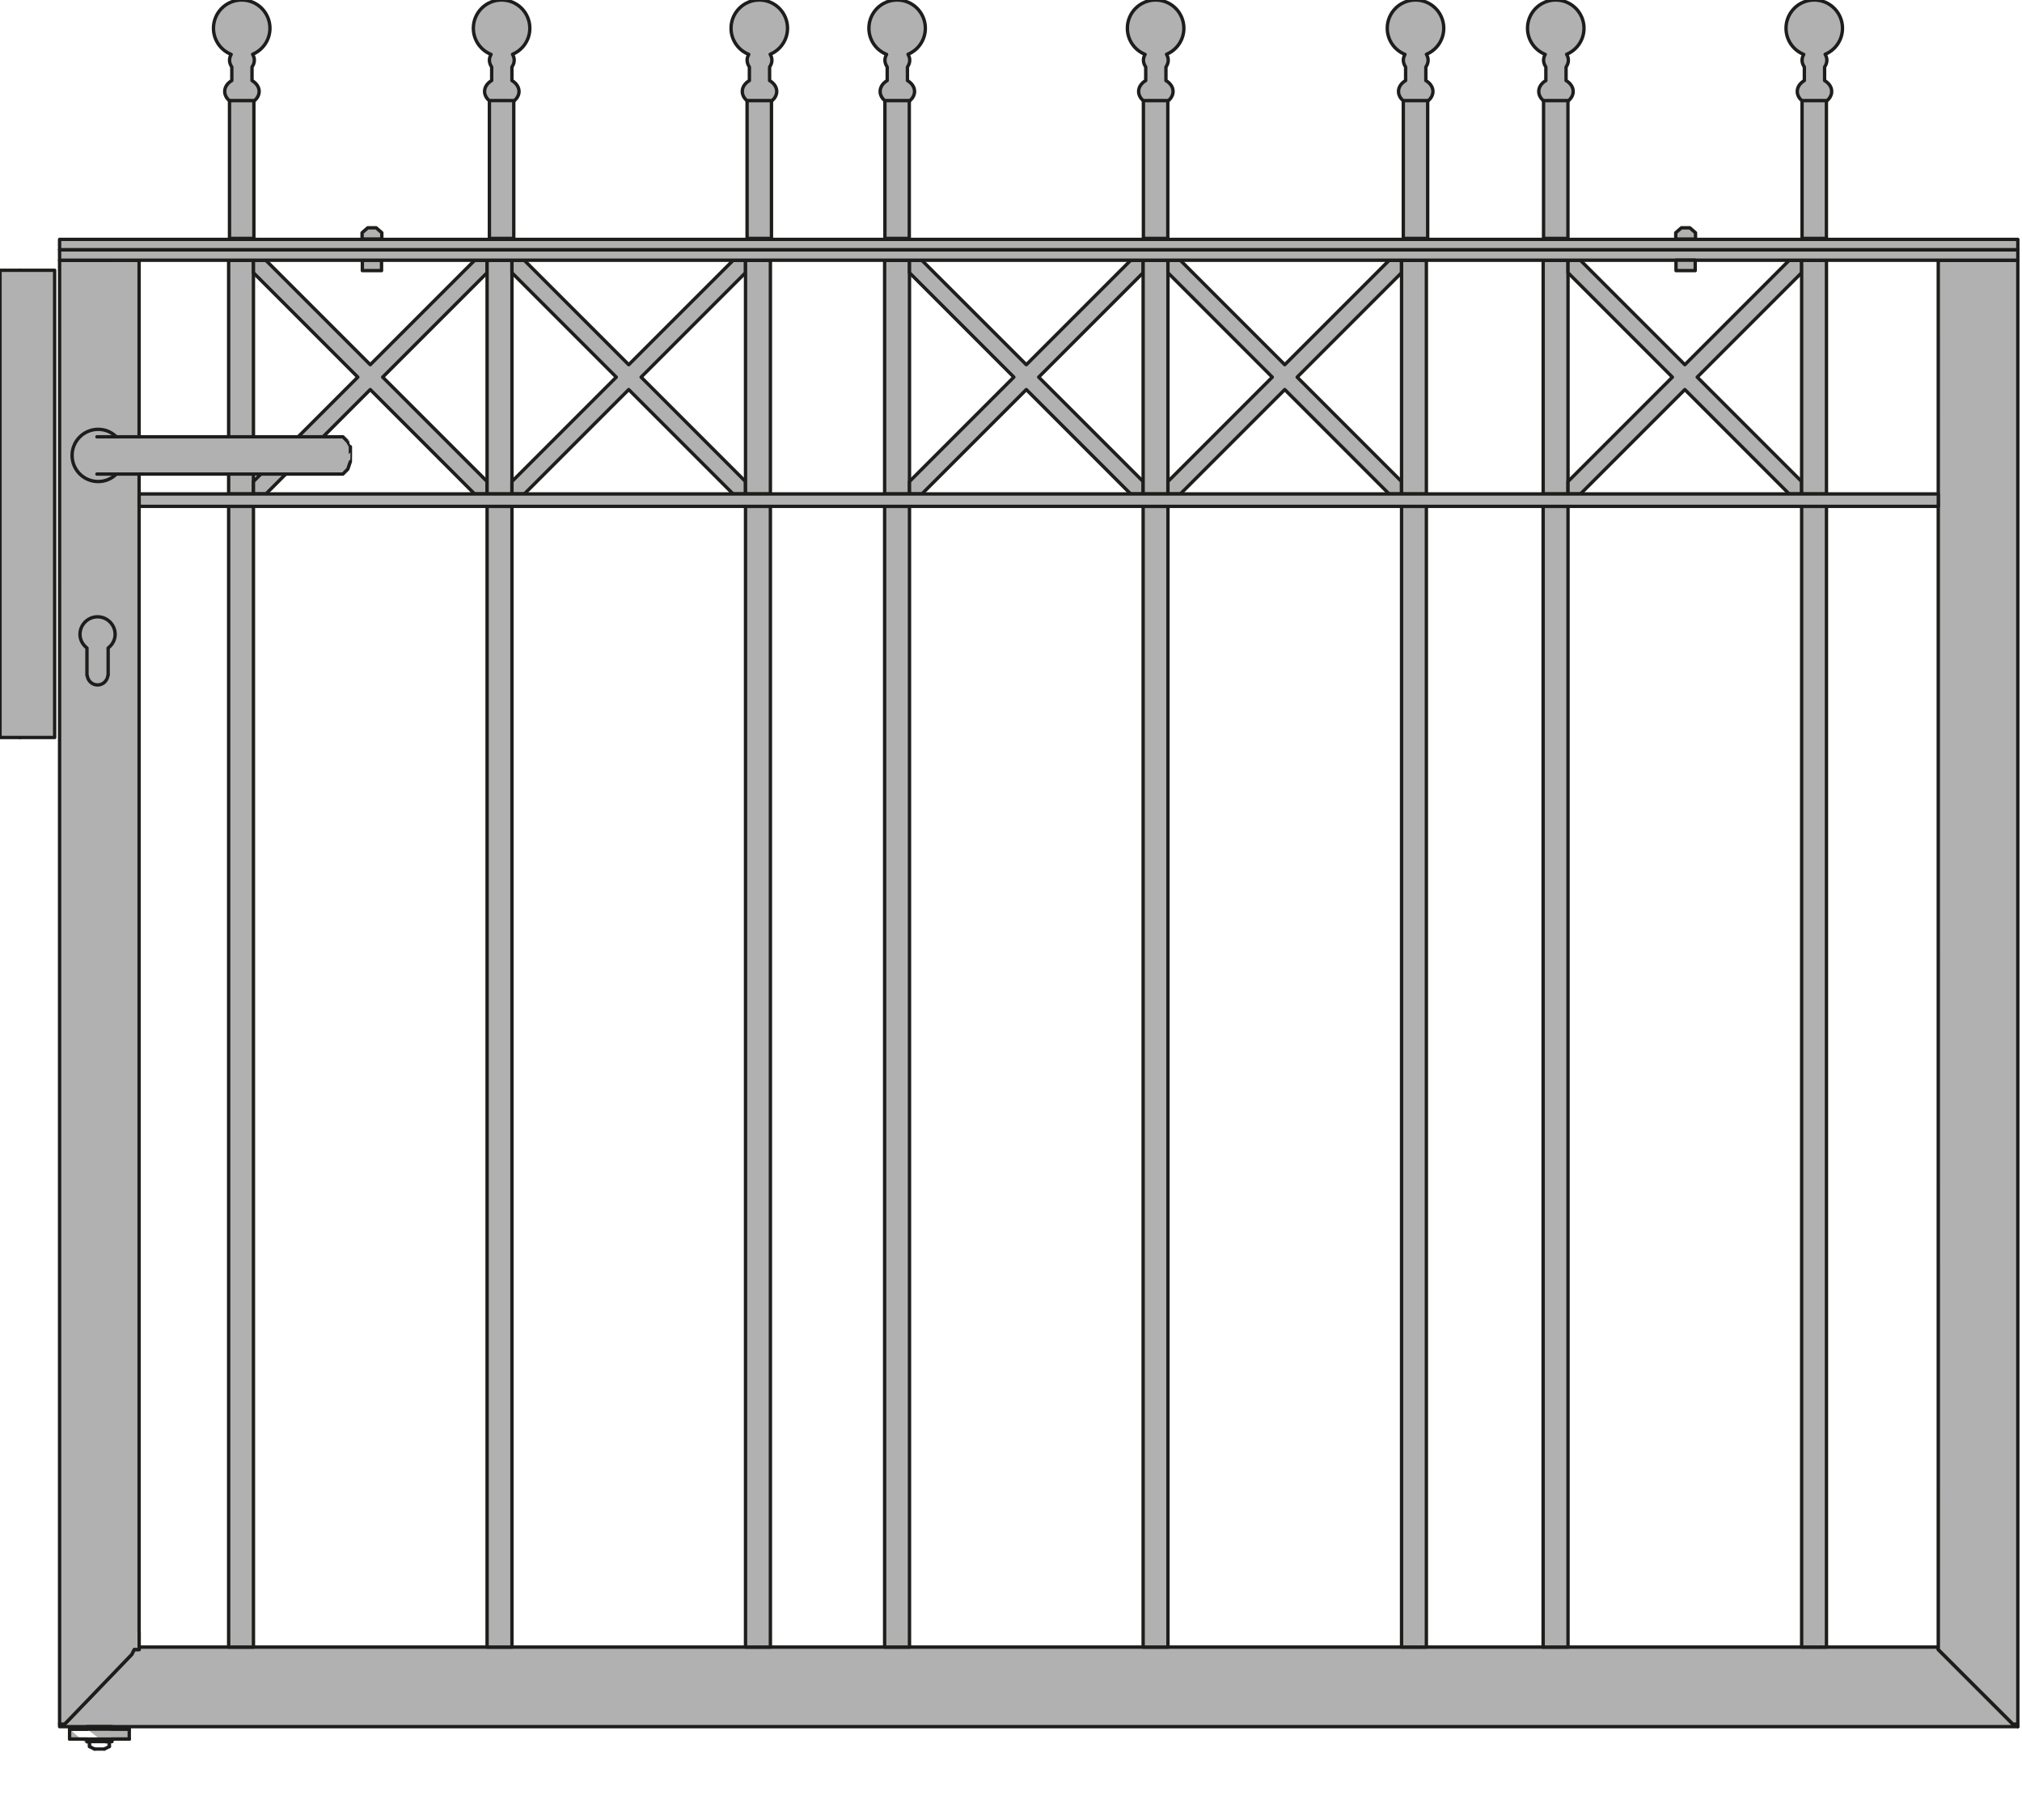 <?xml version="1.0" encoding="iso-8859-1"?>
<!-- Generator: Adobe Illustrator 20.1.0, SVG Export Plug-In . SVG Version: 6.00 Build 0)  -->
<svg version="1.1" preserveAspectRatio="none" id="Ebene_1" xmlns="http://www.w3.org/2000/svg"
	xmlns:xlink="http://www.w3.org/1999/xlink" x="0px" y="0px" viewBox="-37.423 -1.187 150 135" width="150" height="135"
	style="enable-background:new -37.423 -1.187 150 135;" xml:space="preserve">
	<g>

		<polyline
			style="fill:#B1B1B1;stroke:#1D1D1B;stroke-width:0.25;stroke-linecap:round;stroke-linejoin:round;stroke-miterlimit:10;"
			points="
		106.369,120.987 -27.098,120.987 -27.098,121.169 -27.467,121.169 -27.653,121.54 -27.656,121.54 -32.446,126.517 -32.631,126.702 
		-33,126.702 -33,126.89 112.265,126.89 112.082,126.702 111.896,126.702 111.713,126.517 106.736,121.54 106.366,121.169 
		106.366,120.987 	" />

		<line
			style="fill:#B1B1B1;stroke:#1D1D1B;stroke-width:0.25;stroke-linecap:round;stroke-linejoin:round;stroke-miterlimit:10;"
			x1="-27.656" y1="18.124" x2="-32.446" y2="18.124" />

		<path
			style="fill:#B1B1B1;stroke:#1D1D1B;stroke-width:0.25;stroke-linecap:round;stroke-linejoin:round;stroke-miterlimit:10;"
			d="
		M97.888,36.374" />

		<path
			style="fill:#B1B1B1;stroke:#1D1D1B;stroke-width:0.25;stroke-linecap:round;stroke-linejoin:round;stroke-miterlimit:10;"
			d="
		M97.888,120.433" />

		<line
			style="fill:#B1B1B1;stroke:#1D1D1B;stroke-width:0.25;stroke-linecap:round;stroke-linejoin:round;stroke-miterlimit:10;"
			x1="77.056" y1="120.987" x2="77.056" y2="36.374" />

		<line
			style="fill:#B1B1B1;stroke:#1D1D1B;stroke-width:0.25;stroke-linecap:round;stroke-linejoin:round;stroke-miterlimit:10;"
			x1="-35.95" y1="53.518" x2="-35.95" y2="53.518" />

		<line
			style="fill:#B1B1B1;stroke:#1D1D1B;stroke-width:0.25;stroke-linecap:round;stroke-linejoin:round;stroke-miterlimit:10;"
			x1="-35.95" y1="18.86" x2="-35.95" y2="18.86" />
		<g>

			<line
				style="fill:#B1B1B1;stroke:#1D1D1B;stroke-width:0.25;stroke-linecap:round;stroke-linejoin:round;stroke-miterlimit:10;"
				x1="-35.952" y1="18.86" x2="-35.952" y2="53.518" />

			<polygon
				style="fill:#B1B1B1;stroke:#1D1D1B;stroke-width:0.25;stroke-linecap:round;stroke-linejoin:round;stroke-miterlimit:10;"
				points="
			-37.423,18.86 -33.369,18.86 -33.367,53.518 -37.423,53.518 		" />
		</g>

		<path
			style="fill:#B1B1B1;stroke:#1D1D1B;stroke-width:0.25;stroke-linecap:round;stroke-linejoin:round;stroke-miterlimit:10;"
			d="
		M-11.986,33.976" />
		<g>

			<line
				style="fill:#B1B1B1;stroke:#1D1D1B;stroke-width:0.25;stroke-linecap:round;stroke-linejoin:round;stroke-miterlimit:10;"
				x1="-30.971" y1="127.073" x2="-32.261" y2="127.073" />

			<polyline
				style="fill:#B1B1B1;stroke:#1D1D1B;stroke-width:0.25;stroke-linecap:round;stroke-linejoin:round;stroke-miterlimit:10;"
				points="
			-32.261,127.067 -32.261,127.808 -30.971,127.808 -30.971,127.993 -30.781,127.995 -30.781,128.362 		" />

			<polyline
				style="fill:#B1B1B1;stroke:#1D1D1B;stroke-width:0.25;stroke-linecap:round;stroke-linejoin:round;stroke-miterlimit:10;"
				points="
			-30.971,127.067 -30.971,126.89 -29.124,126.89 -29.124,127.067 -27.833,127.067 -27.833,127.808 -29.124,127.808 
			-29.124,127.993 -29.308,127.995 -29.308,128.362 		" />

			<line
				style="fill:#B1B1B1;stroke:#1D1D1B;stroke-width:0.25;stroke-linecap:round;stroke-linejoin:round;stroke-miterlimit:10;"
				x1="-30.414" y1="128.548" x2="-29.698" y2="128.548" />

			<line
				style="fill:#B1B1B1;stroke:#1D1D1B;stroke-width:0.25;stroke-linecap:round;stroke-linejoin:round;stroke-miterlimit:10;"
				x1="-29.311" y1="128.362" x2="-29.679" y2="128.548" />

			<line
				style="fill:#B1B1B1;stroke:#1D1D1B;stroke-width:0.25;stroke-linecap:round;stroke-linejoin:round;stroke-miterlimit:10;"
				x1="-30.417" y1="128.548" x2="-30.784" y2="128.362" />

			<line
				style="fill:#B1B1B1;stroke:#1D1D1B;stroke-width:0.25;stroke-linecap:round;stroke-linejoin:round;stroke-miterlimit:10;"
				x1="-32.252" y1="127.81" x2="-27.825" y2="127.81" />

			<line
				style="fill:#B1B1B1;stroke:#1D1D1B;stroke-width:0.25;stroke-linecap:round;stroke-linejoin:round;stroke-miterlimit:10;"
				x1="-27.833" y1="127.073" x2="-32.261" y2="127.073" />

			<line
				style="fill:#B1B1B1;stroke:#1D1D1B;stroke-width:0.25;stroke-linecap:round;stroke-linejoin:round;stroke-miterlimit:10;"
				x1="-30.95" y1="127.995" x2="-29.124" y2="127.995" />
		</g>

		<polyline
			style="fill:#B1B1B1;stroke:#1D1D1B;stroke-width:0.25;stroke-linecap:round;stroke-linejoin:round;stroke-miterlimit:10;"
			points="
		106.369,120.985 106.365,18.124 106.365,120.985 106.366,121.167 106.736,121.538 111.713,126.513 111.896,126.7 112.082,126.7 
		112.267,126.886 112.267,18.124 106.363,18.124 	" />

		<polygon
			style="fill:#B1B1B1;stroke:#1D1D1B;stroke-width:0.25;stroke-linecap:round;stroke-linejoin:round;stroke-miterlimit:10;"
			points="
		-27.103,18.121 -27.103,119.896 -27.098,119.896 -27.098,121.167 -27.467,121.167 -27.653,121.538 -27.656,121.538 
		-32.446,126.513 -32.631,126.7 -33.002,126.7 -33.002,18.124 	" />
		<g>
			<g>

				<rect x="-20.461" y="18.124"
					style="fill:#B1B1B1;stroke:#1D1D1B;stroke-width:0.25;stroke-linecap:round;stroke-linejoin:round;stroke-miterlimit:10;"
					width="1.84" height="17.328" />

				<polygon
					style="fill:#B1B1B1;stroke:#1D1D1B;stroke-width:0.25;stroke-linecap:round;stroke-linejoin:round;stroke-miterlimit:10;"
					points="
				-1.289,19.044 -1.289,18.124 -2.213,18.124 -9.955,25.866 -17.698,18.124 -18.621,18.124 -18.621,19.044 -10.879,26.787 
				-18.621,34.53 -18.621,35.452 -17.698,35.452 -9.955,27.709 -2.213,35.452 -1.289,35.452 -1.29,34.53 -9.033,26.787 
				-1.29,19.044 			" />

				<rect x="-1.289" y="18.124"
					style="fill:#B1B1B1;stroke:#1D1D1B;stroke-width:0.25;stroke-linecap:round;stroke-linejoin:round;stroke-miterlimit:10;"
					width="1.845" height="17.328" />

				<rect x="-20.461" y="36.374"
					style="fill:#B1B1B1;stroke:#1D1D1B;stroke-width:0.25;stroke-linecap:round;stroke-linejoin:round;stroke-miterlimit:10;"
					width="1.84" height="84.613" />

				<rect x="-1.289" y="36.374"
					style="fill:#B1B1B1;stroke:#1D1D1B;stroke-width:0.25;stroke-linecap:round;stroke-linejoin:round;stroke-miterlimit:10;"
					width="1.845" height="84.613" />
			</g>
			<g>

				<polygon
					style="fill:#B1B1B1;stroke:#1D1D1B;stroke-width:0.25;stroke-linecap:round;stroke-linejoin:round;stroke-miterlimit:10;"
					points="
				17.883,19.044 17.883,18.124 16.962,18.124 9.218,25.866 1.474,18.124 0.555,18.124 0.555,19.044 8.296,26.787 0.555,34.53 
				0.555,35.452 1.474,35.452 9.218,27.709 16.962,35.452 17.883,35.452 17.88,34.53 10.138,26.787 17.88,19.044 			" />

				<rect x="17.883" y="18.124"
					style="fill:#B1B1B1;stroke:#1D1D1B;stroke-width:0.25;stroke-linecap:round;stroke-linejoin:round;stroke-miterlimit:10;"
					width="1.845" height="17.328" />

				<rect x="17.883" y="36.374"
					style="fill:#B1B1B1;stroke:#1D1D1B;stroke-width:0.25;stroke-linecap:round;stroke-linejoin:round;stroke-miterlimit:10;"
					width="1.845" height="84.613" />
			</g>
		</g>
		<g>
			<g>

				<rect x="28.203" y="18.124"
					style="fill:#B1B1B1;stroke:#1D1D1B;stroke-width:0.25;stroke-linecap:round;stroke-linejoin:round;stroke-miterlimit:10;"
					width="1.844" height="17.328" />

				<polygon
					style="fill:#B1B1B1;stroke:#1D1D1B;stroke-width:0.25;stroke-linecap:round;stroke-linejoin:round;stroke-miterlimit:10;"
					points="
				47.38,19.044 47.38,18.124 46.455,18.124 38.713,25.866 30.967,18.124 30.047,18.124 30.047,19.044 37.789,26.787 30.047,34.53 
				30.047,35.452 30.967,35.452 38.713,27.709 46.455,35.452 47.38,35.452 47.377,34.53 39.632,26.787 47.377,19.044 			" />

				<rect x="47.38" y="18.124"
					style="fill:#B1B1B1;stroke:#1D1D1B;stroke-width:0.25;stroke-linecap:round;stroke-linejoin:round;stroke-miterlimit:10;"
					width="1.84" height="17.328" />

				<rect x="28.203" y="36.374"
					style="fill:#B1B1B1;stroke:#1D1D1B;stroke-width:0.25;stroke-linecap:round;stroke-linejoin:round;stroke-miterlimit:10;"
					width="1.844" height="84.613" />

				<rect x="47.38" y="36.374"
					style="fill:#B1B1B1;stroke:#1D1D1B;stroke-width:0.25;stroke-linecap:round;stroke-linejoin:round;stroke-miterlimit:10;"
					width="1.84" height="84.613" />
			</g>
			<g>

				<polygon
					style="fill:#B1B1B1;stroke:#1D1D1B;stroke-width:0.25;stroke-linecap:round;stroke-linejoin:round;stroke-miterlimit:10;"
					points="
				66.55,19.044 66.55,18.124 65.627,18.124 57.885,25.866 50.142,18.124 49.219,18.124 49.219,19.044 56.961,26.787 49.219,34.53 
				49.219,35.452 50.142,35.452 57.885,27.709 65.627,35.452 66.55,35.452 66.548,34.53 58.806,26.787 66.548,19.044 			" />

				<rect x="66.55" y="18.124"
					style="fill:#B1B1B1;stroke:#1D1D1B;stroke-width:0.25;stroke-linecap:round;stroke-linejoin:round;stroke-miterlimit:10;"
					width="1.841" height="17.328" />

				<rect x="66.55" y="36.374"
					style="fill:#B1B1B1;stroke:#1D1D1B;stroke-width:0.25;stroke-linecap:round;stroke-linejoin:round;stroke-miterlimit:10;"
					width="1.841" height="84.613" />
			</g>
		</g>
		<g>
			<g>

				<rect x="77.056" y="18.124"
					style="fill:#B1B1B1;stroke:#1D1D1B;stroke-width:0.25;stroke-linecap:round;stroke-linejoin:round;stroke-miterlimit:10;"
					width="1.843" height="17.328" />

				<polygon
					style="fill:#B1B1B1;stroke:#1D1D1B;stroke-width:0.25;stroke-linecap:round;stroke-linejoin:round;stroke-miterlimit:10;"
					points="
				96.23,19.044 96.23,18.124 95.305,18.124 87.565,25.866 79.822,18.124 78.899,18.124 78.899,19.044 86.641,26.787 78.899,34.53 
				78.899,35.452 79.822,35.452 87.565,27.709 95.305,35.452 96.23,35.452 96.227,34.53 88.484,26.787 96.227,19.044 			" />

				<rect x="96.23" y="18.124"
					style="fill:#B1B1B1;stroke:#1D1D1B;stroke-width:0.25;stroke-linecap:round;stroke-linejoin:round;stroke-miterlimit:10;"
					width="1.842" height="17.328" />

				<rect x="77.056" y="36.374"
					style="fill:#B1B1B1;stroke:#1D1D1B;stroke-width:0.25;stroke-linecap:round;stroke-linejoin:round;stroke-miterlimit:10;"
					width="1.843" height="84.613" />

				<rect x="96.23" y="36.374"
					style="fill:#B1B1B1;stroke:#1D1D1B;stroke-width:0.25;stroke-linecap:round;stroke-linejoin:round;stroke-miterlimit:10;"
					width="1.842" height="84.613" />
			</g>
		</g>
		<g>

			<path
				style="fill:#B1B1B1;stroke:#1D1D1B;stroke-width:0.25;stroke-linecap:round;stroke-linejoin:round;stroke-miterlimit:10;"
				d="
			M-11.621,31.581h0.003l-0.367-0.368h-16.807c-0.348-0.342-0.82-0.554-1.345-0.554c-1.073,0-1.939,0.868-1.939,1.936
			c0,1.07,0.866,1.937,1.939,1.937c0.526,0,1-0.214,1.35-0.556h16.802l0.367-0.368h-0.003l0.188-0.552
			c0.004,0,0.004-0.554,0.004-0.554v-0.554C-11.434,31.948-11.621,31.581-11.621,31.581z" />

			<line
				style="fill:#B1B1B1;stroke:#1D1D1B;stroke-width:0.25;stroke-linecap:round;stroke-linejoin:round;stroke-miterlimit:10;"
				x1="-30.232" y1="33.976" x2="-28.814" y2="33.976" />

			<line
				style="fill:#B1B1B1;stroke:#1D1D1B;stroke-width:0.25;stroke-linecap:round;stroke-linejoin:round;stroke-miterlimit:10;"
				x1="-28.814" y1="31.212" x2="-30.232" y2="31.212" />
		</g>

		<path
			style="fill:#B1B1B1;stroke:#1D1D1B;stroke-width:0.25;stroke-linecap:round;stroke-linejoin:round;stroke-miterlimit:10;"
			d="
		M-28.882,45.868c0-0.72-0.587-1.303-1.302-1.303c-0.719,0-1.306,0.583-1.306,1.303c0,0.42,0.215,0.774,0.518,1.013v2.038h0.019
		c0.044,0.391,0.363,0.701,0.769,0.701c0.401,0,0.721-0.31,0.765-0.701h0.019V46.88C-29.093,46.642-28.882,46.288-28.882,45.868z" />

		<path
			style="fill:#B1B1B1;stroke:#1D1D1B;stroke-width:0.25;stroke-linecap:round;stroke-linejoin:round;stroke-miterlimit:10;"
			d="
		M-27.098,35.452" />

		<rect x="-27.1" y="35.452"
			style="fill:#B1B1B1;stroke:#1D1D1B;stroke-width:0.25;stroke-linecap:round;stroke-linejoin:round;stroke-miterlimit:10;"
			width="133.468" height="0.922" />
		<g>

			<rect x="-10.542" y="18.111"
				style="fill:#B1B1B1;stroke:#1D1D1B;stroke-width:0.25;stroke-linecap:round;stroke-linejoin:round;stroke-miterlimit:10;"
				width="1.423" height="0.775" />

			<polygon
				style="fill:#B1B1B1;stroke:#1D1D1B;stroke-width:0.25;stroke-linecap:round;stroke-linejoin:round;stroke-miterlimit:10;"
				points="
			-9.098,16.545 -10.562,16.545 -10.562,16.079 -10.143,15.711 -9.517,15.711 -9.098,16.079 		" />
		</g>
		<g>

			<rect x="-33.002" y="17.35"
				style="fill:#B1B1B1;stroke:#1D1D1B;stroke-width:0.25;stroke-linecap:round;stroke-linejoin:round;stroke-miterlimit:10;"
				width="145.27" height="0.765" />

			<rect x="-33.002" y="16.569"
				style="fill:#B1B1B1;stroke:#1D1D1B;stroke-width:0.25;stroke-linecap:round;stroke-linejoin:round;stroke-miterlimit:10;"
				width="145.27" height="0.765" />
		</g>
		<g>

			<rect x="86.91" y="18.111"
				style="fill:#B1B1B1;stroke:#1D1D1B;stroke-width:0.25;stroke-linecap:round;stroke-linejoin:round;stroke-miterlimit:10;"
				width="1.424" height="0.775" />

			<polygon
				style="fill:#B1B1B1;stroke:#1D1D1B;stroke-width:0.25;stroke-linecap:round;stroke-linejoin:round;stroke-miterlimit:10;"
				points="
			88.357,16.545 86.89,16.545 86.89,16.079 87.309,15.711 87.934,15.711 88.357,16.079 		" />
		</g>
		<g>
			<g>
				<g>

					<rect x="96.261" y="5.591"
						style="fill:#B1B1B1;stroke:#1D1D1B;stroke-width:0.25;stroke-linecap:round;stroke-linejoin:round;stroke-miterlimit:10;"
						width="1.807" height="10.908" />

					<path
						style="fill:#B1B1B1;stroke:#1D1D1B;stroke-width:0.25;stroke-linecap:round;stroke-linejoin:round;stroke-miterlimit:10;"
						d="
					M95.071,0.908c0-1.157,0.937-2.095,2.094-2.095c1.157,0,2.095,0.938,2.095,2.095c0,0.87-0.53,1.615-1.286,1.932
					c0.073,0.133,0.128,0.278,0.128,0.441c0,0.19-0.072,0.356-0.17,0.503v1.004c0.312,0.188,0.527,0.47,0.527,0.808
					c0,0.262-0.134,0.496-0.336,0.678h-1.882c-0.204-0.182-0.336-0.416-0.336-0.678c0-0.337,0.216-0.622,0.526-0.808V3.782
					c-0.098-0.146-0.17-0.312-0.17-0.502c0-0.159,0.053-0.301,0.123-0.432C95.615,2.539,95.071,1.789,95.071,0.908z" />
				</g>
				<g>

					<rect x="77.084" y="5.591"
						style="fill:#B1B1B1;stroke:#1D1D1B;stroke-width:0.25;stroke-linecap:round;stroke-linejoin:round;stroke-miterlimit:10;"
						width="1.809" height="10.908" />

					<path
						style="fill:#B1B1B1;stroke:#1D1D1B;stroke-width:0.25;stroke-linecap:round;stroke-linejoin:round;stroke-miterlimit:10;"
						d="
					M75.894,0.908c0-1.157,0.938-2.095,2.094-2.095c1.157,0,2.096,0.938,2.096,2.095c0,0.87-0.531,1.615-1.287,1.932
					c0.074,0.133,0.128,0.278,0.128,0.441c0,0.19-0.071,0.356-0.171,0.503v1.004c0.312,0.188,0.528,0.47,0.528,0.808
					c0,0.262-0.134,0.496-0.335,0.678h-1.883c-0.203-0.182-0.336-0.416-0.336-0.678c0-0.337,0.215-0.622,0.527-0.808V3.782
					c-0.098-0.146-0.17-0.312-0.17-0.502c0-0.159,0.052-0.301,0.122-0.432C76.439,2.539,75.894,1.789,75.894,0.908z" />
				</g>
				<g>

					<rect x="66.68" y="5.591"
						style="fill:#B1B1B1;stroke:#1D1D1B;stroke-width:0.25;stroke-linecap:round;stroke-linejoin:round;stroke-miterlimit:10;"
						width="1.808" height="10.908" />

					<path
						style="fill:#B1B1B1;stroke:#1D1D1B;stroke-width:0.25;stroke-linecap:round;stroke-linejoin:round;stroke-miterlimit:10;"
						d="
					M65.49,0.908c0-1.157,0.938-2.095,2.095-2.095c1.157,0,2.095,0.938,2.095,2.095c0,0.87-0.53,1.615-1.286,1.932
					c0.072,0.133,0.127,0.278,0.127,0.441c0,0.19-0.071,0.356-0.17,0.503v1.004c0.312,0.188,0.527,0.47,0.527,0.808
					c0,0.262-0.134,0.496-0.336,0.678H66.66c-0.203-0.182-0.336-0.416-0.336-0.678c0-0.337,0.215-0.622,0.527-0.808V3.782
					c-0.098-0.146-0.17-0.312-0.17-0.502c0-0.159,0.052-0.301,0.122-0.432C66.035,2.539,65.49,1.789,65.49,0.908z" />
				</g>
				<g>

					<rect x="47.4" y="5.591"
						style="fill:#B1B1B1;stroke:#1D1D1B;stroke-width:0.25;stroke-linecap:round;stroke-linejoin:round;stroke-miterlimit:10;"
						width="1.809" height="10.908" />

					<path
						style="fill:#B1B1B1;stroke:#1D1D1B;stroke-width:0.25;stroke-linecap:round;stroke-linejoin:round;stroke-miterlimit:10;"
						d="
					M46.21,0.908c0-1.157,0.938-2.095,2.096-2.095c1.156,0,2.095,0.938,2.095,2.095c0,0.87-0.531,1.615-1.286,1.932
					c0.072,0.133,0.127,0.278,0.127,0.441c0,0.19-0.071,0.356-0.171,0.503v1.004c0.312,0.188,0.528,0.47,0.528,0.808
					c0,0.262-0.135,0.496-0.336,0.678h-1.882c-0.203-0.182-0.336-0.416-0.336-0.678c0-0.337,0.215-0.622,0.527-0.808V3.782
					c-0.098-0.146-0.171-0.312-0.171-0.502c0-0.159,0.053-0.301,0.123-0.432C46.756,2.539,46.21,1.789,46.21,0.908z" />
				</g>
			</g>
			<g>

				<rect x="28.224" y="5.591"
					style="fill:#B1B1B1;stroke:#1D1D1B;stroke-width:0.25;stroke-linecap:round;stroke-linejoin:round;stroke-miterlimit:10;"
					width="1.807" height="10.908" />

				<path
					style="fill:#B1B1B1;stroke:#1D1D1B;stroke-width:0.25;stroke-linecap:round;stroke-linejoin:round;stroke-miterlimit:10;"
					d="
				M27.035,0.908c0-1.157,0.936-2.095,2.094-2.095c1.156,0,2.094,0.938,2.094,2.095c0,0.87-0.529,1.615-1.285,1.932
				c0.072,0.133,0.127,0.278,0.127,0.441c0,0.19-0.072,0.356-0.17,0.503v1.004c0.312,0.188,0.527,0.47,0.527,0.808
				c0,0.262-0.133,0.496-0.336,0.678h-1.881C28,6.091,27.869,5.856,27.869,5.595c0-0.337,0.215-0.622,0.525-0.808V3.782
				c-0.098-0.146-0.17-0.312-0.17-0.502c0-0.159,0.053-0.301,0.123-0.432C27.578,2.539,27.035,1.789,27.035,0.908z" />
			</g>
			<g>

				<rect x="17.999" y="5.591"
					style="fill:#B1B1B1;stroke:#1D1D1B;stroke-width:0.25;stroke-linecap:round;stroke-linejoin:round;stroke-miterlimit:10;"
					width="1.809" height="10.908" />

				<path
					style="fill:#B1B1B1;stroke:#1D1D1B;stroke-width:0.25;stroke-linecap:round;stroke-linejoin:round;stroke-miterlimit:10;"
					d="
				M16.809,0.908c0-1.157,0.938-2.095,2.094-2.095c1.158,0,2.096,0.938,2.096,2.095c0,0.87-0.531,1.615-1.287,1.932
				c0.074,0.133,0.129,0.278,0.129,0.441c0,0.19-0.072,0.356-0.172,0.503v1.004c0.312,0.188,0.529,0.47,0.529,0.808
				c0,0.262-0.135,0.496-0.336,0.678h-1.883c-0.203-0.182-0.336-0.416-0.336-0.678c0-0.337,0.215-0.622,0.527-0.808V3.782
				c-0.098-0.146-0.17-0.312-0.17-0.502c0-0.159,0.053-0.301,0.123-0.432C17.354,2.539,16.809,1.789,16.809,0.908z" />
			</g>
			<g>

				<rect x="-1.117" y="5.591"
					style="fill:#B1B1B1;stroke:#1D1D1B;stroke-width:0.25;stroke-linecap:round;stroke-linejoin:round;stroke-miterlimit:10;"
					width="1.807" height="10.908" />

				<path
					style="fill:#B1B1B1;stroke:#1D1D1B;stroke-width:0.25;stroke-linecap:round;stroke-linejoin:round;stroke-miterlimit:10;"
					d="
				M-2.308,0.908c0-1.157,0.938-2.095,2.096-2.095c1.156,0,2.094,0.938,2.094,2.095c0,0.87-0.529,1.615-1.285,1.932
				C0.669,2.973,0.723,3.118,0.723,3.28c0,0.19-0.072,0.356-0.17,0.503v1.004c0.31,0.188,0.527,0.47,0.527,0.808
				c0,0.262-0.135,0.496-0.336,0.678h-1.883c-0.203-0.182-0.336-0.416-0.336-0.678c0-0.337,0.215-0.622,0.527-0.808V3.782
				c-0.098-0.146-0.17-0.312-0.17-0.502c0-0.159,0.053-0.301,0.123-0.432C-1.763,2.539-2.308,1.789-2.308,0.908z" />
			</g>
			<g>

				<rect x="-20.398" y="5.591"
					style="fill:#B1B1B1;stroke:#1D1D1B;stroke-width:0.25;stroke-linecap:round;stroke-linejoin:round;stroke-miterlimit:10;"
					width="1.809" height="10.908" />

				<path
					style="fill:#B1B1B1;stroke:#1D1D1B;stroke-width:0.25;stroke-linecap:round;stroke-linejoin:round;stroke-miterlimit:10;"
					d="
				M-21.587,0.908c0-1.157,0.938-2.095,2.096-2.095c1.156,0,2.094,0.938,2.094,2.095c0,0.87-0.531,1.615-1.285,1.932
				c0.072,0.133,0.127,0.278,0.127,0.441c0,0.19-0.072,0.356-0.172,0.503v1.004c0.312,0.188,0.529,0.47,0.529,0.808
				c0,0.262-0.135,0.496-0.336,0.678h-1.883c-0.203-0.182-0.336-0.416-0.336-0.678c0-0.337,0.215-0.622,0.527-0.808V3.782
				c-0.098-0.146-0.17-0.312-0.17-0.502c0-0.159,0.053-0.301,0.123-0.432C-21.042,2.539-21.587,1.789-21.587,0.908z" />
			</g>
		</g>
	</g>
</svg>
